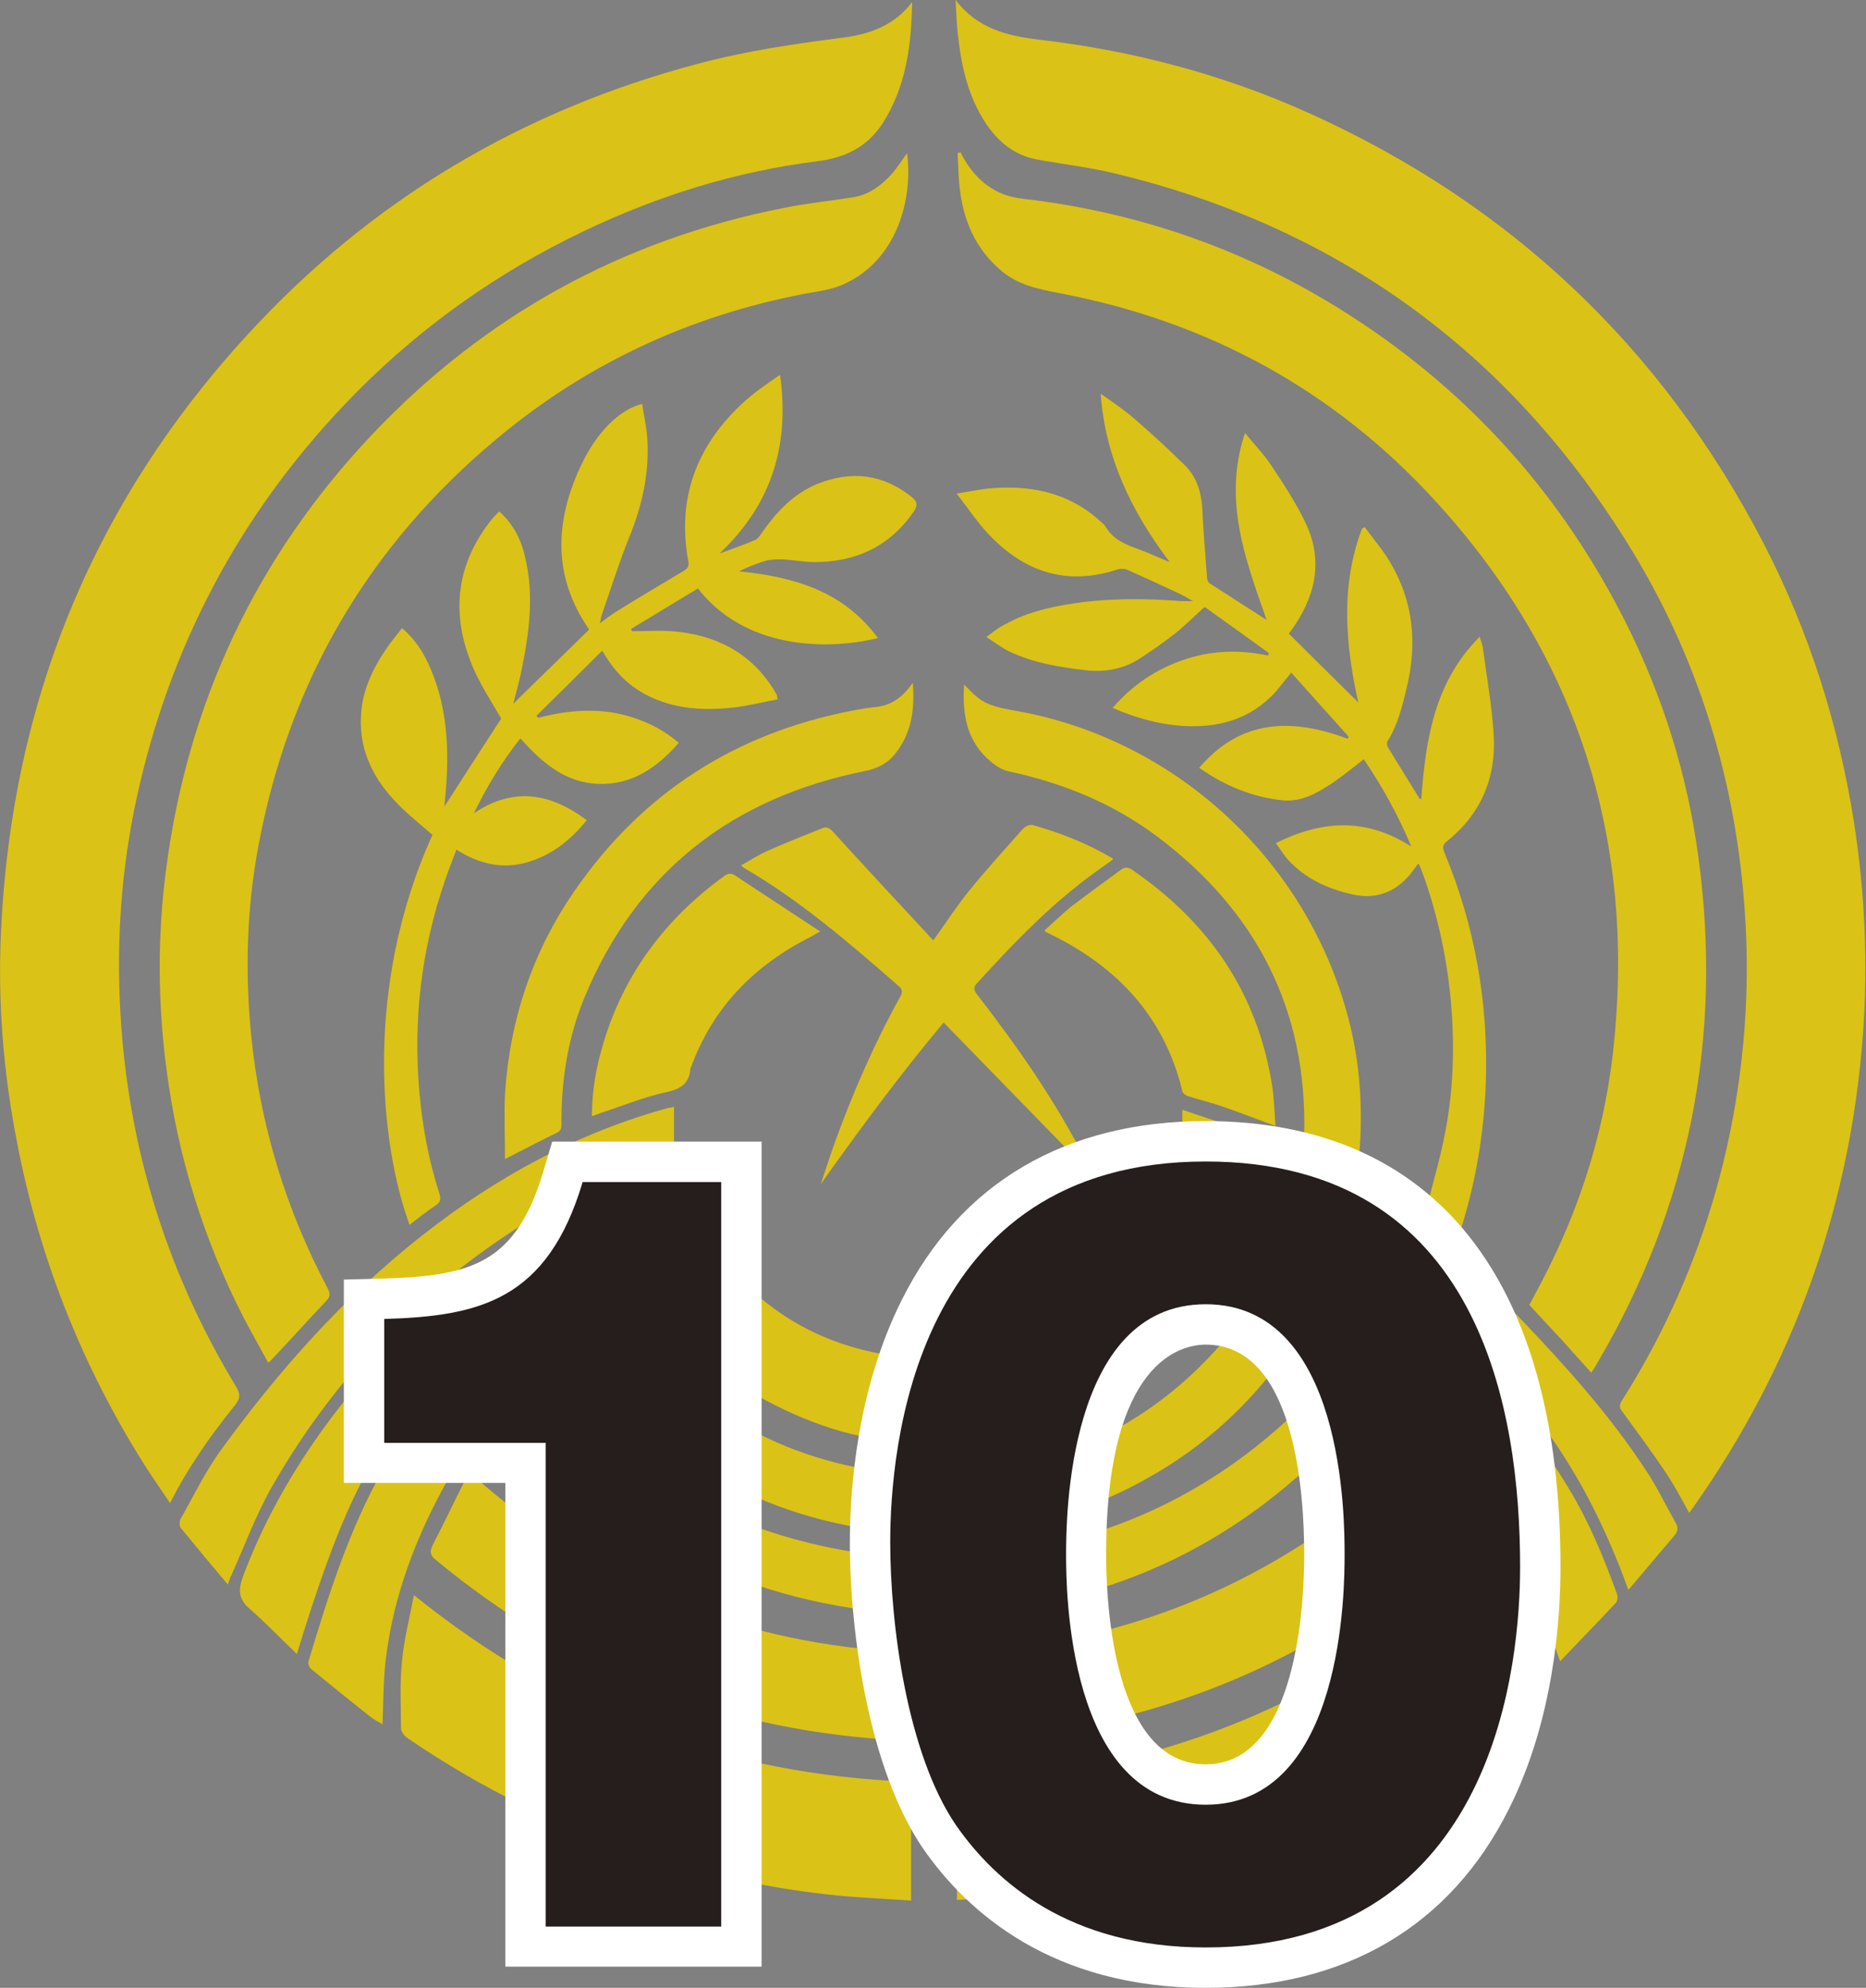 <?xml version="1.0" encoding="UTF-8"?><svg id="b" xmlns="http://www.w3.org/2000/svg" viewBox="0 0 54.54 58.07"><rect x="0" y="0" width="54.54" height="58.07" fill="#808080" stroke="none"/><g id="c"><path d="M49.37,44.19c-.22-.39-.43-.8-.68-1.17-.41-.61-.84-1.19-1.27-1.78-.08-.1-.1-.17-.03-.3,1.63-2.57,2.72-5.35,3.27-8.34.35-1.91.47-3.84.35-5.78-.24-3.98-1.38-7.69-3.51-11.06-3.5-5.56-8.46-9.13-14.86-10.68-.77-.19-1.55-.28-2.33-.42-.74-.14-1.24-.61-1.61-1.24-.45-.76-.62-1.61-.71-2.48-.03-.3-.04-.59-.06-.94.64.84,1.52,1.05,2.45,1.16,2.73.32,5.36,1.01,7.87,2.14,5.89,2.65,10.33,6.85,13.3,12.58,1.33,2.57,2.19,5.29,2.64,8.15.32,2.06.41,4.13.26,6.2-.38,5.05-2.03,9.65-4.95,13.79-.04.05-.07.1-.11.15,0,.01-.02.02-.04.02Z" style="fill:#dbc216;"/><path d="M26.66.06c-.02,1.24-.17,2.46-.86,3.54-.45.69-1.09,1.01-1.91,1.11-2.39.3-4.67,1.01-6.84,2.05-2.49,1.19-4.71,2.76-6.65,4.72-3.17,3.21-5.28,7.02-6.31,11.41-.49,2.07-.68,4.18-.59,6.31.17,4.05,1.29,7.82,3.39,11.29.14.23.14.36-.03.57-.71.88-1.36,1.8-1.89,2.85-.25-.38-.5-.73-.73-1.09-1.84-2.91-3.09-6.06-3.74-9.44C.1,31.35-.07,29.28.03,27.2c.31-6.68,2.69-12.52,7.22-17.44,3.6-3.92,8.01-6.54,13.16-7.9,1.39-.37,2.81-.58,4.23-.76.78-.1,1.51-.36,2.02-1.04Z" style="fill:#dbc216;"/><path d="M28.08,4.46c.28.56.69,1.01,1.29,1.23.27.1.58.12.88.16,3.36.44,6.47,1.58,9.31,3.43,3.47,2.25,6.12,5.24,7.97,8.93,1.08,2.16,1.79,4.43,2.11,6.82.72,5.27-.26,10.21-2.96,14.8-.05.09-.1.17-.17.27-.31-.34-.6-.67-.9-1-.3-.32-.6-.64-.91-.98.11-.21.22-.41.33-.62,1.1-2.08,1.82-4.3,2.1-6.63.73-6.19-.97-11.65-5.19-16.25-2.96-3.23-6.64-5.23-10.95-6.05-.61-.12-1.2-.23-1.7-.64-.77-.64-1.13-1.47-1.24-2.44-.04-.34-.04-.68-.06-1.02.03,0,.05-.01.08-.02Z" style="fill:#dbc216;"/><path d="M26.51,4.47c.18,1.28-.26,3.15-1.89,3.85-.34.15-.72.19-1.09.26-3.36.64-6.38,2.04-9,4.23-3.76,3.13-6.09,7.11-6.98,11.92-.34,1.82-.39,3.66-.21,5.5.26,2.62,1.01,5.09,2.24,7.41.08.16.07.24-.05.37-.54.57-1.06,1.15-1.6,1.72-.02.02-.04.04-.09.08-.25-.46-.5-.9-.73-1.34-1.16-2.27-1.91-4.68-2.24-7.21-.26-1.94-.27-3.89-.02-5.83.63-4.9,2.64-9.16,6.03-12.74,3.29-3.47,7.3-5.68,12-6.61.68-.14,1.38-.21,2.07-.32.44-.07.79-.33,1.09-.65.18-.2.33-.44.48-.65Z" style="fill:#dbc216;"/><path d="M25.66,18.64c-1.57.38-3.91.29-5.26-1.45-.65.39-1.3.79-1.95,1.18,0,.02.01.05.02.07.39,0,.79-.03,1.18,0,1.26.1,2.3.62,2.98,1.73.03.05.05.09.08.14,0,.02,0,.04.02.12-.43.08-.86.19-1.3.24-.74.08-1.47.06-2.18-.21-.64-.24-1.14-.65-1.51-1.23-.04-.06-.07-.11-.14-.22-.65.65-1.29,1.28-1.92,1.9.02.02.03.04.05.06.92-.24,1.84-.31,2.77-.01.49.16.93.39,1.34.74-.63.72-1.36,1.23-2.34,1.2-.97-.03-1.66-.62-2.29-1.33-.54.68-.98,1.41-1.36,2.19,1.15-.78,2.23-.6,3.3.2-.47.58-1.02,1.02-1.74,1.23-.73.21-1.41.05-2.07-.37-.12.32-.24.62-.34.92-.69,2.01-.93,4.08-.74,6.19.09.99.27,1.97.58,2.93.06.18.03.27-.13.37-.26.17-.49.36-.74.55-.85-2.32-1.36-6.92.67-11.39-.34-.3-.7-.58-1.01-.9-.69-.7-1.13-1.53-1.08-2.55.03-.8.38-1.49.84-2.13.11-.15.24-.3.36-.46.38.32.63.71.82,1.15.44,1.01.54,2.07.49,3.15-.01.31-.05.62-.07.91.55-.86,1.11-1.72,1.66-2.57-.27-.47-.59-.95-.81-1.46-.68-1.56-.53-3.04.55-4.38.06-.07.12-.13.2-.21.44.39.67.88.78,1.43.23,1.05.1,2.09-.11,3.13-.07.36-.17.71-.26,1.06.73-.72,1.47-1.43,2.22-2.17-1.07-1.54-1.02-3.18-.21-4.85.44-.92,1.1-1.58,1.76-1.74.05.34.13.68.15,1.02.06.98-.14,1.91-.51,2.83-.31.76-.56,1.56-.83,2.34-.02.06-.02.12-.05.22.2-.15.36-.27.54-.38.63-.39,1.26-.76,1.89-1.14.11-.07.19-.11.16-.28-.34-1.82.22-3.35,1.55-4.6.34-.32.73-.59,1.13-.86.28,2.02-.22,3.76-1.77,5.22.4-.15.73-.26,1.05-.4.07-.03.12-.11.17-.18.43-.62.93-1.16,1.63-1.45.99-.4,1.92-.3,2.77.38.16.13.18.24.06.42-.7,1.02-1.69,1.48-2.9,1.48-.31,0-.61-.06-.92-.08-.16,0-.32,0-.47.03-.28.08-.55.19-.82.32,1.58.16,3.04.56,4.06,1.95Z" style="fill:#dbc216;"/><path d="M41.45,25.23c-.09.12-.16.22-.24.32-.44.52-1,.73-1.67.58-.72-.16-1.37-.45-1.88-1-.13-.14-.23-.31-.37-.5,1.35-.67,2.63-.75,3.96.1-.39-.93-.85-1.76-1.39-2.55-.31.24-.6.48-.91.69-.44.29-.89.56-1.45.51-.89-.09-1.69-.42-2.45-.95,1.23-1.44,2.72-1.45,4.34-.85.01-.02.02-.04.03-.06-.56-.62-1.11-1.24-1.68-1.87-.22.26-.39.51-.6.71-.78.75-1.74.93-2.77.83-.64-.07-1.25-.25-1.85-.51.57-.66,1.25-1.12,2.06-1.4.81-.28,1.64-.31,2.48-.13.01-.02.02-.05.03-.07-.62-.45-1.25-.9-1.88-1.35-.31.28-.58.55-.88.79-.34.26-.69.51-1.05.74-.47.29-.99.38-1.54.32-.77-.09-1.52-.21-2.22-.54-.22-.1-.42-.26-.69-.43.18-.13.29-.23.42-.3.67-.4,1.41-.58,2.18-.69,1.03-.15,2.07-.14,3.1-.06.09,0,.18,0,.34,0-.16-.09-.26-.15-.36-.2-.51-.24-1.03-.48-1.55-.71-.08-.04-.2-.04-.28-.02-1.5.5-2.75.08-3.8-1.04-.32-.34-.58-.74-.92-1.17.36-.06.65-.12.93-.15,1.2-.11,2.31.1,3.24.93.06.06.14.11.18.18.22.38.59.53.98.67.28.1.55.23.9.37-1.12-1.48-1.88-3.04-2.02-4.92.35.25.67.46.96.71.51.44,1.01.9,1.49,1.37.35.34.49.78.52,1.27.03.67.09,1.35.14,2.02,0,.05.02.13.06.16.56.36,1.12.72,1.68,1.08-.61-1.75-1.29-3.5-.63-5.46.28.34.56.63.77.95.37.56.75,1.13,1.03,1.74.5,1.11.23,2.14-.46,3.09-.04.05-.08.11-.04.1.71.7,1.41,1.4,2.01,1.99-.35-1.58-.55-3.34.11-5.08.03-.01.05-.03.08-.04.24.33.51.64.72.99.7,1.15.82,2.39.51,3.68-.13.55-.26,1.1-.57,1.59-.02.04-.01.12.01.16.31.5.62,1.01.93,1.51,0,0,.03,0,.05.02.13-1.72.37-3.41,1.71-4.75.04.15.09.26.1.38.11.83.26,1.67.31,2.51.07,1.24-.38,2.29-1.36,3.08-.14.11-.14.19-.08.34.89,2.14,1.28,4.37,1.21,6.67-.05,1.52-.3,3-.77,4.45-.02.05-.04.09-.06.15-.29-.22-.58-.43-.85-.66-.05-.04-.06-.16-.05-.23.18-.74.4-1.46.54-2.21.26-1.33.28-2.67.15-4.01-.13-1.24-.4-2.45-.83-3.62-.02-.06-.05-.11-.08-.19Z" style="fill:#dbc216;"/><path d="M12.09,46.59c4.28,3.46,9.1,5.26,14.54,5.46v3.47c-.74-.05-1.46-.08-2.18-.15-1.86-.19-3.68-.57-5.46-1.14-2.54-.81-4.91-1.97-7.1-3.47-.08-.06-.17-.18-.17-.27,0-.66-.04-1.32.03-1.97.06-.63.22-1.25.35-1.93Z" style="fill:#dbc216;"/><path d="M27.97,55.5v-3.46c5.28-.19,9.99-1.93,14.2-5.23.12.69.28,1.32.34,1.96.06.62.01,1.25.02,1.88,0,.16-.08.25-.2.33-3.18,2.09-6.64,3.48-10.4,4.13-1.3.22-2.61.35-3.96.39Z" style="fill:#dbc216;"/><path d="M26.63,50.81c-.28,0-.54.02-.81,0-4.92-.35-9.28-2.09-13.08-5.24-.16-.13-.19-.23-.1-.42.36-.7.7-1.41,1.07-2.15,3.71,3.32,8,5.06,12.92,5.27v2.53Z" style="fill:#dbc216;"/><path d="M40.57,43.23c.34.68.68,1.34.99,2.01.21.45.23.33-.16.64-2.93,2.34-6.24,3.87-9.93,4.57-1.12.21-2.26.34-3.4.37-.03,0-.06,0-.1,0v-2.55c4.77-.22,8.95-1.89,12.6-5.04Z" style="fill:#dbc216;"/><path d="M32.54,25.1c-.34.25-.7.49-1.03.76-1.08.85-2.03,1.85-2.96,2.87-.11.12-.08.2,0,.31,1.21,1.56,2.34,3.18,3.23,4.95.03.07.06.13.05.24-1.41-1.45-2.82-2.89-4.25-4.36-1.31,1.57-2.46,3.13-3.59,4.72.13-.38.25-.76.38-1.13.54-1.5,1.17-2.95,1.94-4.34.08-.14.07-.22-.05-.32-1.43-1.25-2.87-2.49-4.52-3.45-.02-.01-.03-.03-.08-.07.28-.16.53-.32.81-.44.51-.23,1.03-.43,1.55-.64.13-.06.22-.02.32.09.92,1.01,1.85,2.01,2.78,3.01.05.06.1.11.16.17.35-.49.67-.98,1.03-1.43.51-.63,1.06-1.23,1.6-1.84.06-.06.19-.12.27-.1.82.23,1.6.54,2.33.97.01,0,.02.03.02.04Z" style="fill:#dbc216;"/><path d="M20.09,35.36c.23.39.45.77.68,1.15-1.17.46-2.23,1.13-3.24,1.9-1.75,1.36-3.34,2.86-4.45,4.83-.91,1.63-1.57,3.34-1.8,5.2-.08.63-.07,1.27-.1,1.93-.12-.07-.26-.14-.38-.24-.57-.45-1.14-.91-1.7-1.37-.06-.05-.11-.17-.08-.24.58-1.92,1.18-3.83,2.17-5.58,1.33-2.35,3.12-4.28,5.44-5.68,1.1-.67,2.25-1.25,3.38-1.86.03-.01.06-.02.09-.04Z" style="fill:#dbc216;"/><path d="M33.46,36.64c.13-.19.26-.37.37-.56.11-.18.2-.38.31-.6.58.3,1.16.58,1.72.88,1.53.83,3,1.75,4.26,2.96,1.73,1.67,3.08,3.61,3.92,5.87.42,1.13.79,2.27,1.17,3.42.03.08.01.23-.04.28-.68.55-1.37,1.08-2.06,1.62-.02.01-.04.02-.07.03,0-.27,0-.53,0-.78-.03-1.82-.5-3.53-1.27-5.17-.58-1.24-1.27-2.41-2.2-3.41-1.51-1.63-3.2-3.05-5.18-4.09-.3-.16-.61-.28-.92-.43Z" style="fill:#dbc216;"/><path d="M26.68,19.96c.06.78-.04,1.45-.5,2.04-.22.29-.51.44-.88.52-3.9.78-6.7,2.94-8.23,6.65-.48,1.18-.67,2.42-.66,3.69,0,.13-.03.18-.15.24-.48.23-.95.48-1.5.76,0-.66-.03-1.28,0-1.9.14-2.16.8-4.15,2.03-5.93,1.98-2.87,4.7-4.61,8.12-5.27.21-.04.42-.08.64-.1.47-.04.82-.27,1.11-.69Z" style="fill:#dbc216;"/><path d="M39.68,34.12c-.51-.27-.99-.52-1.47-.78-.05-.03-.1-.13-.09-.2.09-3.65-1.4-6.52-4.28-8.69-1.3-.98-2.78-1.58-4.37-1.92-.27-.06-.53-.28-.73-.49-.52-.57-.61-1.28-.56-2.04.14.14.26.27.4.38.3.24.66.3,1.03.37,4.88.83,8.84,4.61,9.91,9.45.27,1.24.31,2.49.19,3.75,0,.05-.02.1-.04.17Z" style="fill:#dbc216;"/><path d="M47.59,46.43c-.52-1.43-1.14-2.75-1.94-3.98-.81-1.25-1.8-2.35-2.82-3.43-1.95-2.06-4.32-3.52-6.84-4.76-.43-.21-.86-.4-1.29-.6-.06-.03-.14-.11-.14-.17-.01-.34,0-.67,0-1.07.63.22,1.24.4,1.83.63,3.07,1.2,5.72,3.04,8,5.42,1.35,1.41,2.66,2.86,3.73,4.5.32.48.57,1.01.86,1.52.08.14.06.25-.04.37-.44.51-.87,1.03-1.34,1.58Z" style="fill:#dbc216;"/><path d="M19.7,32.32c0,.37,0,.71,0,1.04,0,.06-.1.14-.17.17-1.31.57-2.58,1.22-3.8,1.96-3.27,1.97-5.87,4.61-7.77,7.92-.47.82-.8,1.72-1.19,2.59-.04.08-.07.17-.11.29-.48-.57-.93-1.11-1.38-1.66-.04-.05-.04-.2,0-.26.38-.67.72-1.38,1.17-2,1.7-2.34,3.61-4.49,5.89-6.28,2.16-1.7,4.54-3,7.21-3.73.04,0,.07-.01.16-.03Z" style="fill:#dbc216;"/><path d="M34.52,33.98c1.54.67,3,1.43,4.39,2.32,2.89,1.85,5.19,4.28,6.96,7.21.58.96,1.01,2,1.39,3.05.03.07.02.2-.02.25-.53.57-1.07,1.12-1.64,1.72-.05-.14-.08-.22-.11-.31-.43-1.4-.89-2.79-1.5-4.12-1.31-2.84-3.27-5.12-5.9-6.83-1.16-.76-2.36-1.43-3.62-2.01-.18-.09-.21-.17-.15-.35.09-.29.14-.6.21-.92Z" style="fill:#dbc216;"/><path d="M8.68,48.32c-.46-.44-.9-.9-1.38-1.32-.34-.29-.34-.56-.19-.97.92-2.43,2.34-4.52,4.09-6.43,2.37-2.59,5.29-4.34,8.45-5.74.02,0,.04-.01.07-.02.08.35.17.7.24,1.05,0,.05-.07.15-.14.18-.95.52-1.92,1-2.86,1.54-2.55,1.47-4.57,3.49-6.04,6.03-.79,1.37-1.33,2.85-1.82,4.34-.15.45-.29.9-.42,1.33Z" style="fill:#dbc216;"/><path d="M37.27,32.89c-.54-.2-1.03-.39-1.52-.56-.34-.12-.69-.2-1.03-.31-.06-.02-.15-.08-.16-.14-.52-2.15-1.87-3.61-3.82-4.57-.06-.03-.12-.06-.18-.09,0,0,0-.01-.03-.04.27-.24.53-.5.81-.72.47-.36.95-.7,1.42-1.05.12-.09.21-.08.33,0,2.24,1.53,3.66,3.59,4.09,6.29.06.38.07.78.1,1.2Z" style="fill:#dbc216;"/><path d="M17.3,32.62c0-.77.13-1.47.34-2.16.61-2.03,1.82-3.63,3.53-4.87.11-.08.19-.09.31-.02.81.54,1.63,1.07,2.49,1.64-.14.08-.21.12-.28.16-1.64.83-2.85,2.05-3.49,3.8,0,.01-.02.03-.02.04-.03.48-.33.62-.77.71-.62.14-1.23.39-1.84.59-.08.03-.16.06-.28.1Z" style="fill:#dbc216;"/><path d="M14.95,41.38c.34-.34.65-.65.97-.97,2.89,3.15,6.46,4.85,10.71,5.11v1.64c-4.72-.28-8.58-2.21-11.68-5.77Z" style="fill:#dbc216;"/><path d="M38.41,40.72c.34.3.68.6,1.04.91-3.1,3.42-6.89,5.25-11.47,5.51v-1.64c4.12-.24,7.61-1.84,10.43-4.79Z" style="fill:#dbc216;"/><path d="M18.94,37.93c.59-.3,1.18-.62,1.78-.9.43-.2.44-.18.75.16,1.28,1.4,2.87,2.18,4.73,2.43.14.02.29.04.44.06v2.39c-2.4.2-6.41-1.93-7.7-4.14Z" style="fill:#dbc216;"/><path d="M16.9,39.5c.46-.36.88-.69,1.31-1.04,2.1,2.85,4.92,4.35,8.42,4.63v1.72c-4.06-.29-7.29-2.03-9.74-5.31Z" style="fill:#dbc216;"/><path d="M35.48,38.17c-1.97,2.43-4.46,3.67-7.5,3.92v-2.37c.65-.16,1.31-.28,1.94-.48,1.22-.39,2.27-1.07,3.13-2.03.12-.13.22-.17.37-.09.67.34,1.34.68,2.06,1.04Z" style="fill:#dbc216;"/><path d="M36.15,38.7c.44.35.85.68,1.29,1.04-1,1.35-2.2,2.44-3.62,3.28-1.8,1.07-3.74,1.66-5.85,1.78v-1.71c3.34-.28,6.08-1.7,8.18-4.38Z" style="fill:#dbc216;"/><path d="M15.36,56.87v-14.13h-4.72v-4.78l.57-.02c2.86-.09,4.38-.64,5.25-3.58l.12-.42h5.09v22.93h-6.31Z" style="fill:#251e1c;"/><path d="M21.08,34.53v21.75h-5.13v-14.13h-4.72v-3.62c2.79-.08,4.77-.55,5.8-4h4.06M22.26,33.35h-6.12l-.25.84c-.81,2.74-2.12,3.08-4.7,3.16l-1.14.03v5.94h4.72v14.13h7.49v-24.11h0Z" style="fill:#fff;"/><path d="M35.24,57.48c-4.23,0-6.56-2.07-7.77-3.81-1.5-2.2-2.04-6.02-2.04-8.62,0-2.75.71-11.71,9.81-11.71,6.31,0,9.78,4.42,9.78,12.43,0,2.75-.71,11.71-9.78,11.71ZM35.24,38.68c-3.16,0-3.5,4.7-3.5,6.72,0,1.58.25,6.72,3.5,6.72s3.47-4.7,3.47-6.72-.34-6.72-3.47-6.72Z" style="fill:#251e1c;"/><path d="M35.24,33.93c8.06,0,9.19,7.34,9.19,11.84,0,2.65-.63,11.12-9.19,11.12-4,0-6.15-1.93-7.29-3.56-1.44-2.1-1.93-5.88-1.93-8.28,0-2.65.64-11.12,9.22-11.12M35.24,52.72c4.06,0,4.06-6.38,4.06-7.31,0-1.02,0-7.31-4.06-7.31s-4.08,6.32-4.08,7.31c0,.91,0,7.31,4.08,7.31M35.24,32.75c-4.09,0-7.17,1.8-8.88,5.22-1.32,2.62-1.52,5.56-1.52,7.08,0,2.69.56,6.64,2.14,8.95,1.29,1.86,3.77,4.07,8.26,4.07,4.08,0,7.15-1.8,8.86-5.22,1.32-2.62,1.51-5.56,1.51-7.08,0-8.4-3.68-13.02-10.37-13.02h0ZM35.24,51.54c-2.7,0-2.91-4.7-2.91-6.13,0-5.69,2.22-6.13,2.91-6.13,2.6,0,2.88,4.29,2.88,6.13,0,1.44-.21,6.13-2.88,6.13h0Z" style="fill:#fff;"/></g></svg>